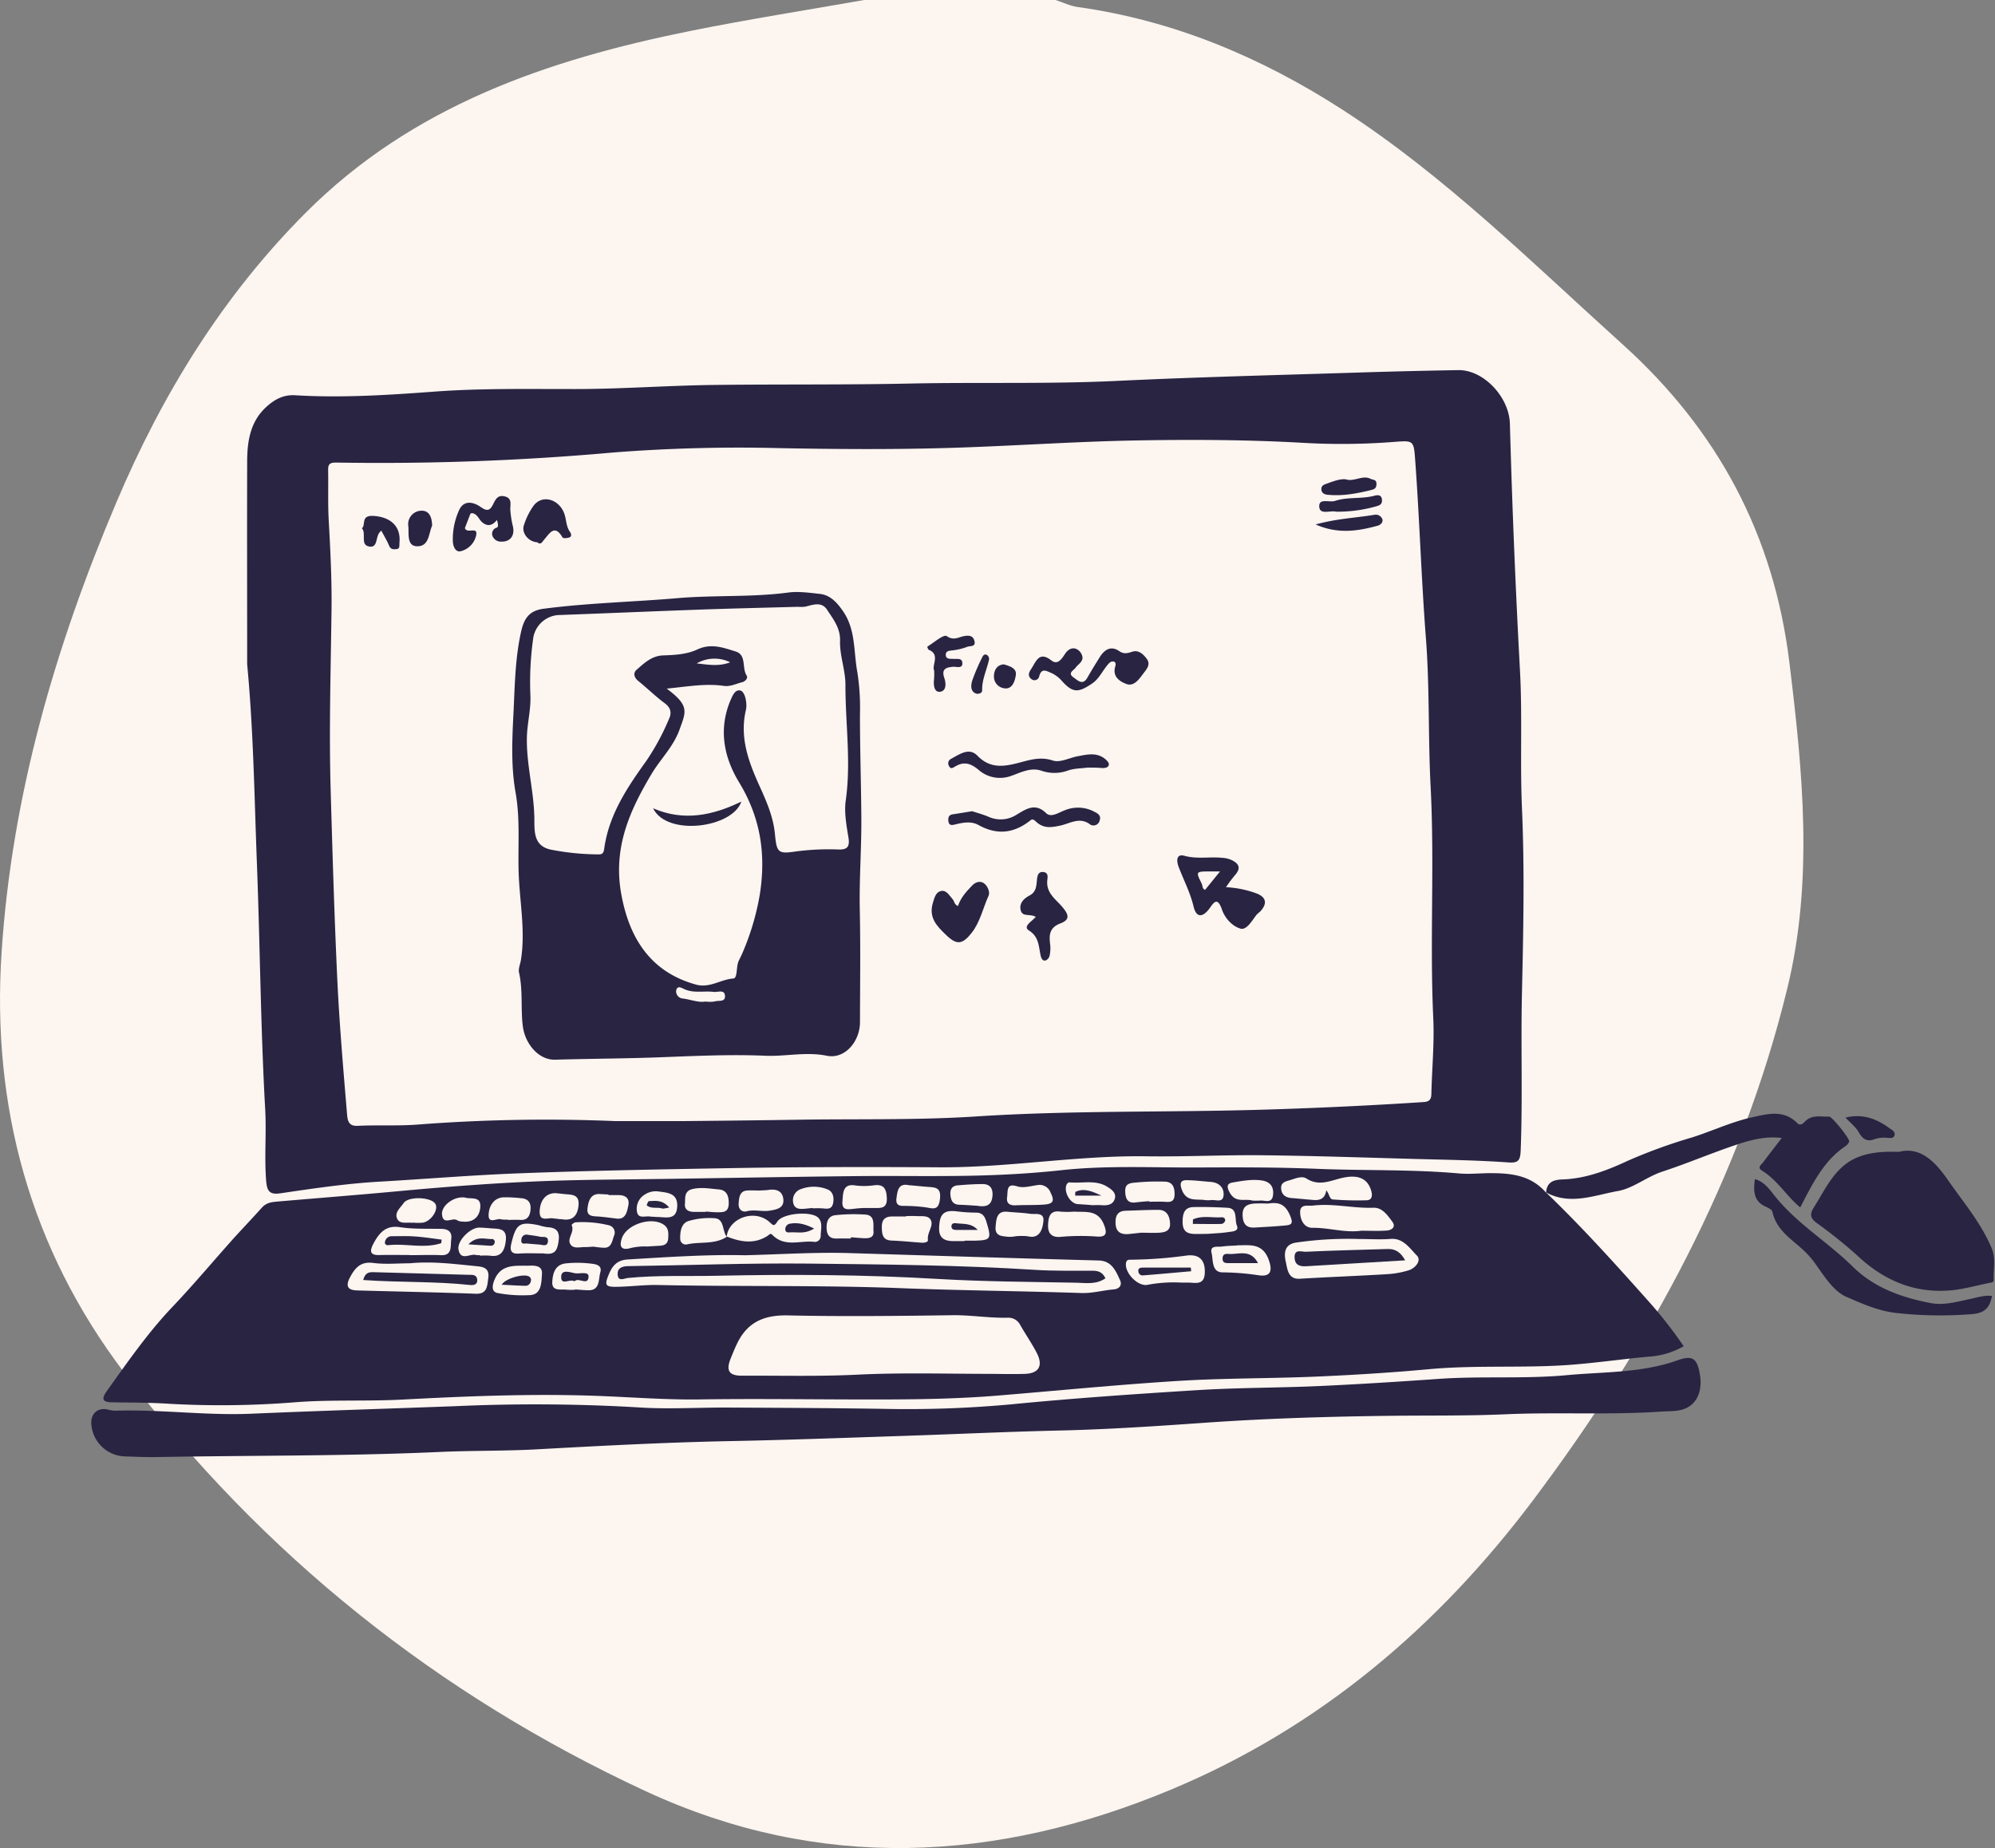 <svg id="Layer_1" data-name="Layer 1" xmlns="http://www.w3.org/2000/svg" viewBox="0 0 632.73 586.18"><rect x="0" y="0" width="632.73" height="586.18" fill="#808080" stroke="none"/><defs><style>.cls-1{fill:#fcf5f0;}.cls-2{fill:#292442;}</style></defs><path class="cls-1" d="M274.05,0h60.74c2.31.76,4.57,1.88,6.94,2.21,30.64,4.29,58.37,16,84.19,32.68,32.63,21.14,60,48.46,88.69,74.33,30.26,27.3,48,60.5,52.92,101,4.22,34.53,7.68,69-.67,103.29-14.62,60-43.64,113-80.37,162-30.33,40.4-67.85,72.38-114.94,92.07-55.52,23.21-111.65,26.16-166.88.51C138.81,537.51,83.2,493.22,39.27,435.21,9.58,396-2.71,351,.5,302.09c3.26-49.77,17-97,36.42-142.77,14.48-34.18,33.59-65.32,60-91.8,33.81-33.9,76.61-48.54,122-57.7C237.2,6.13,255.66,3.25,274.05,0Z"/><path class="cls-2" d="M78.39,210.69c0-21.37-.06-42.75,0-64.12,0-6.4.9-12.6,5.81-17.25,2.74-2.59,5.64-4.17,9.39-3.95,14.67.89,29.32-.05,44-1.14,14.94-1.12,29.91-.81,44.86-.83,14.68,0,29.33-1.12,44-1.3,20.82-.25,41.65,0,62.47-.45,21.75-.45,43.5.21,65.25-.83,25.18-1.21,50.39-1.82,75.59-2.62q16.38-.53,32.77-.8c7.92-.13,16.11,8.46,16.34,17q1.08,39.16,3.2,78.29c.78,14.48,0,29,.62,43.48.87,19.64.45,39.3,0,59-.37,16.5.24,33-.39,49.53-.12,3.29-.63,4.28-4,4-9.85-.7-19.75-.83-29.62-1.1-16.13-.44-32.27-1-48.4-1.17-12.27-.13-24.55.51-36.81.33-21.91-.3-43.63,3.62-65.49,3.49-22.41-.14-44.82-.12-67.22.28-22,.39-44.08.79-66.11,1.63-14.81.56-29.57,1.8-44.36,2.65-10.51.6-21,2.16-31.43,3.7-3.61.53-4.23-1-4.47-4.21-.57-7.43.13-14.87-.28-22.32-1.45-25.8-1.63-51.67-2.61-77.49C80.68,253.2,80.41,231.93,78.39,210.69ZM195.17,355.6c6.94,0,13.88,0,20.81,0q19-.16,38-.45c18.39-.27,36.83.17,55.17-1,30.27-2,60.58-1.27,90.86-2.16q25.78-.75,51.51-2.43c1.67-.11,2.41-.71,2.45-2.54.19-8.18,1-16.39.58-24.54-1.09-24.25.45-48.51-.81-72.76-.82-15.74-.29-31.59-1.5-47.29-1.44-18.57-2-37.18-3.35-55.74-.5-6.93-.35-7-6.41-6.55a213.91,213.91,0,0,1-29.19.32c-17.6-1-35.21-1.07-52.8-.76-20,.35-40,1.82-60,2.39-17.61.51-35.23.39-52.82.06a514,514,0,0,0-53.12,1.37,830.05,830.05,0,0,1-87.92,3.2c-1.55,0-2.6.17-2.56,2.24.1,5.46-.11,10.93.2,16.37.53,9.44,1,18.87.87,28.31-.24,19.09-.82,38.17-.26,57.26.57,19.67,1.15,39.34,2.06,59,.67,14.63,1.94,29.19,3.15,43.77.19,2.25.81,3.57,3.42,3.43,6.39-.32,12.83.09,19.21-.42A529,529,0,0,1,195.17,355.6Z"/><path class="cls-2" d="M490.29,378.18c11.14,10.72,21.58,22.23,31.91,33.84A139.33,139.33,0,0,1,534,427a25.18,25.18,0,0,1-11,3.3c-9.67.89-19.32,2.38-29,2.86-13.59.67-27.21-.12-40.81,1.13-11.81,1.09-23.65,1.82-35.5,2.34-14.67.63-29.37.47-44,1.38-19.07,1.18-38.09,3.07-57.13,4.64-16.1,1.33-32.24,1.27-48.37,1.23-15.43-.05-30.87-.24-46.31,0-11,.15-22.1-.76-33.15-1.15-20.43-.72-40.81.13-61.21,1.2-11,.58-22.11,0-33.17.79a294.46,294.46,0,0,1-40.72.54c-6-.4-12-.36-18-.46-2.77-.05-3.8-.71-1.73-3.61,6.58-9.19,13-18.47,20.76-26.63,6.66-7,12.91-14.48,19.37-21.7,3-3.3,6-6.45,9-9.78,1.34-1.53,3-1.8,4.72-1.94,12.63-1.1,25.28-2.07,37.9-3.25,17.81-1.66,35.63-3,53.49-3.48,10.95-.28,21.9-.33,32.85-.49,19.75-.3,39.5-.66,59.25-.87,12.7-.14,25.4.14,38.1-.16,9-.21,18.1-.72,27.09-1.7,14.25-1.57,28.51-.83,42.76-.88,12.79-.05,25.6-.11,38.38.42,15.06.62,30.15.13,45.19,1.47,3.31.3,6.67-.1,10-.09,6.47,0,12.78.64,17.58,6.18Zm-259.7,14.06c4.31,1.7,8.63,2.48,12.86-.25.57-.37.84-1,1.58-.23,3.88,3.88,8.66,1.69,13,2.12a1.86,1.86,0,0,0,2.26-1.86c0-1.92.73-4.18-.72-5.72-2.14-2.28-11.26-1.53-13,1.14-1.23,1.93-1.48,1-2.72,0-4.8-4-12.73-1-13.38,4.82-1.45-1.85-.7-5.66-3.84-5.86a23.4,23.4,0,0,0-8.24.88c-2.28.69-2.73,3.3-2.65,5.66a1.77,1.77,0,0,0,2.29,1.73C222.27,393.78,226.73,394.82,230.59,392.24Zm82.19,43.53c4.13,0,8.27.14,12.4,0,4.4-.19,5.72-2.69,3.59-6.74-1.57-3-3.49-5.78-5.17-8.71a4.21,4.21,0,0,0-4-2.36c-5.88.15-11.7-.88-17.6-.79-17.34.24-34.68.44-52,.06-7.24-.16-12.78,1.79-16.22,8.91-.73,1.52-1.38,3.09-2,4.66-1.62,3.92-.59,5.57,3.52,5.55,12.11-.05,24.24.27,36.33-.31C285.33,435.35,299.05,435.74,312.78,435.77Zm-76.5-37.62c-11.58-.29-24.39.56-37.2,1.34-3,.18-4.65,1.61-5.83,4.36-1.6,3.73-1.4,4.37,2.32,4.31,4.41-.06,8.82-.67,13.21-.57,25.65.56,51.3,0,76.94,1,19.07.75,38.15.9,57.22,1.54,3.54.12,6.87-.87,10.31-1.15,1.63-.14,2.72-1.22,2-2.88-1.37-3.05-2.7-6.18-6.77-6.29-26.16-.7-52.33-1.53-78.5-2.33C259.15,397.11,248.35,397.84,236.28,398.15ZM431.19,393a113.86,113.86,0,0,0-20.28,1.15c-3.52.61-3.74,3.28-3.11,6.1.55,2.49.75,5.57,4.48,5.35,9.17-.56,18.34-.88,27.51-1.44a28.76,28.76,0,0,0,7.06-1.26c2-.65,4.1-3.06,2.52-4.66-2.22-2.24-4.29-5.55-8.2-5.28C437.86,393.22,434.52,393,431.19,393ZM130,400.7c-3.87,0-7.79.39-11.6-.11s-5.61,1.28-7.3,4.38-.75,4.26,2.23,4.34c12.53.35,25.06.58,37.59,1.05,3.67.13,3.6-2.51,3.94-5,.42-3.11-1.5-3.54-3.69-3.74C144.15,400.93,137.11,400,130,400.7Zm301.69-10.33c2.83,0,5.5.14,8.16-.06,1.37-.1,3-1,1.77-2.75-1.51-2.07-3.23-4.58-6-4.48-6.41.23-12.75-1.45-19.17-.69-1.63.2-4.07-.61-4.1,2.06,0,2.44,1.23,5.07,4,5C421.52,389.39,426.63,391.1,431.71,390.37Zm-11.07-12.83c1,1.08,1,2.83,2.09,2.91a96.22,96.22,0,0,0,10.74.26c1.82-.06,1.88-1.65,1.39-3.21-1.14-3.59-3.93-4.92-8.59-4-3.92.76-7.68,3-11.84.34-1.51-1-3.61,0-5.42.53-1.37.39-2.77.76-2.67,2.56.1,2,1.42,2.93,3.24,3.07,2.39.19,4.77.44,7.15.63C418.72,380.77,420.27,380.12,420.64,377.54Zm-290.8,20.53v.05c3.34,0,6.68-.14,10,0,3.74.2,3-2.88,3.29-5,.36-2.43-1-3.29-3.08-3.34-4.4-.09-8.86.12-13.2-.54-4.49-.68-6.62,1.81-8.5,5.43-1.26,2.45-.69,3.44,1.85,3.42C123.42,398,126.63,398.07,129.84,398.07Zm244.77,8.75c.67,0,1.34,0,2,0,2.27-.05,5.29,1.06,5.51-2.91.24-4.4-1.88-6.25-6.05-5.63a136.89,136.89,0,0,1-17.16,1.28c-.84,0-1.61-.1-1.78,1.09-.43,3.16,3.77,7.39,6.72,6.9A44.62,44.62,0,0,1,374.61,406.82Zm-33.88-22.51a29.08,29.08,0,0,1-4.38,0c-3.2-.48-3.84,1.48-3.93,4.27-.1,3.22,1.79,4,4.15,3.72a71.6,71.6,0,0,1,11.53-.07c2.76.13,3.12-1.06,2.09-3.69C348.24,383.59,344.33,384.55,340.73,384.31ZM361.9,391c1.81,0,3.81.12,5.79,0,1.76-.14,3.61-.5,3.39-3.17-.19-2.43-1.24-4.1-3.73-4.08-3.46,0-6.91.18-10.36.28-2.65.08-3.35,1.77-3.16,4.32s1.84,3.22,3.91,3.09C359.07,391.32,360.39,391.16,361.9,391Zm-56,2.66v-.13c.93,0,1.86,0,2.8,0,5.65-.12,5.83-.43,4.13-6.05-.56-1.85-1.38-2.89-3.37-2.85a52.46,52.46,0,0,1-6.37-.45c-3.78-.36-5.14.93-5.24,5.39-.08,3.55,2.21,4.13,4.86,4.09Zm-18.53-7.95v.14c-1.47,0-2.93,0-4.39,0-2.05,0-3.3.8-3.3,3.23s.24,4.3,3.08,4.41c3.19.12,6.36.45,9.54.68.82.06,2.11-.15,2-.87-.31-2.27,1.73-4.3,1-6.12s-3-1.34-4.73-1.46C289.51,385.66,288.44,385.72,287.38,385.72ZM383,391.37c2.11-.17,4.38-.23,6.61-.58,1.16-.18,3.46-.19,2.67-2.07s.41-5.45-3-5.63-7.16-.31-10.74-.22c-2.58.06-3.43,1.56-3.47,4.51s1.15,3.84,3.43,4C379.92,391.45,381.39,391.37,383,391.37Zm9.4,3.67c-1.59.11-3.2.11-4.77.34-1.39.21-4-.49-3.37,2.05.56,2.21-.09,6.23,3.65,6.15a81.4,81.4,0,0,1,11.47.95c3.56.44,4.3-1.33,3-4.95C400.41,394.18,396.33,395,392.4,395Zm-187.2.33,4-.23c1.45-.08,2.62-.49,2.73-2.38.09-1.59.17-3.14-1.28-4.21-3.78-2.8-11.78-.31-13.38,4.11-1,2.78-.14,3.94,2.45,3.28A18.69,18.69,0,0,1,205.2,395.37Zm196.88-13.61a42.64,42.64,0,0,0-4.38,0c-2.17.21-3.78.93-3.59,3.95.18,2.83,1.45,3.79,3.84,3.65,3.18-.19,6.36-.34,9.54-.64,2.15-.2,2.83-.53,1.55-3.43C407.38,381.54,405.1,381.32,402.08,381.76ZM269.86,392.84v-.4c1.32.1,2.65.24,4,.3,1.53.06,3.35,0,3.18-2.16-.17-2,.65-5.14-2.61-5.33a54.61,54.61,0,0,0-9.57.2c-2.24.27-2.87,2.3-2.67,4.55s1.42,2.91,3.3,2.85C266.93,392.8,268.4,392.84,269.86,392.84Zm52.24-.72a20.47,20.47,0,0,1,3.83,0c3.86,1,4.78-2.39,5-4.87.26-2.86-2.63-2-4.3-2.26-2.36-.35-4.76-.4-7.14-.64-3.38-.33-3.52,2.35-3.73,4.77-.25,3,2,2.94,3.79,3.16A8.84,8.84,0,0,0,322.1,392.12Zm-169.86,6v.17a20,20,0,0,1,3.19,0c3.6.57,4.69-1.74,5-4.92.38-3.79-2.22-3.57-4.48-3.74-1.33-.1-2.66-.24-4-.25-2.8,0-7.07,4.22-6.53,7,.74,3.74,3.71,1.12,5.6,1.7A4.3,4.3,0,0,0,152.24,398.1Zm36.07-2.68c.61.07,1.93.29,3.25.33,2.36.09,2.58-2.08,3.16-3.75a2.38,2.38,0,0,0-1.57-3.37,35.21,35.21,0,0,0-10.68-.94,2.42,2.42,0,0,0-1.19.84c1.07,2.15-1.41,4.13-.47,5.94s3.13,1,4.79,1.07C186.26,395.58,186.93,395.49,188.31,395.42Zm-15.94,2.14c3.43.45,4.38-.52,4.83-4.23.38-3.17-1.22-4-3.71-4.11a19,19,0,0,1-2.71-.64c-6-1.19-7.13-.41-8.63,5.91-.51,2.13,0,3.25,2.3,3.11C167.08,397.44,169.73,397.56,172.37,397.56Zm101.7-14.41h3.39c2.08,0,4,.1,3.79-3.32-.15-3.26-1.32-4.27-4.22-3.87a21.56,21.56,0,0,1-5.95,0c-3.88-.56-3.67,2.63-3.89,5-.3,3.28,2.07,2.55,3.89,2.41C271.87,383.27,272.67,383.23,274.07,383.15Zm-108.2,18.31c-3.69-.06-7.3.15-9.06,4.51-.67,1.64-1.09,3.78,1.09,4.16a43.21,43.21,0,0,0,10.27.64c3.65-.24,3.52-4.12,3.72-6.61.24-2.89-2.38-2.79-4.42-2.71C166.94,401.47,166.4,401.46,165.87,401.46Zm16.48,7.64V409c1.45.08,2.91.24,4.36.25,3.63,0,3.07-3.5,3.68-5.64.66-2.3-1.35-2.63-3-2.81a35.12,35.12,0,0,0-7.94-.07c-3.42.39-4.1,3.15-4.28,5.69-.25,3.32,2.58,2.43,4.41,2.65A21.32,21.32,0,0,0,182.35,409.1Zm41.48-24.72v-.12c1.19.08,2.39.24,3.59.23,1.72,0,3.63.16,3.7-2.66.06-2.43-.58-4.36-3.13-4.58-2.76-.23-5.5-.78-8.32-.13s-2.28,2.94-2.44,4.7c-.18,2,1.35,2.57,3,2.56ZM364.49,381v.17c1.47,0,2.94-.05,4.41,0,1.76.08,3.65.52,3.63-2.46,0-2.34-.78-3.89-3.23-3.92a72.63,72.63,0,0,0-10,.39c-2.3.28-2.55,1.42-2.39,3.39.18,2.17,1.2,3.07,3.18,2.84C361.56,381.22,363,381.1,364.49,381Zm-187.27,5.69a11.2,11.2,0,0,1,1.41.09c3.32.48,4.67-1.67,4.87-4.66.23-3.4-2.36-3.15-4.45-3.37l-2.36-.26c-3.08-.32-5.31,1.74-5.52,5.53s2.63,2.08,4.3,2.44C175.86,386.51,176.25,386.53,177.22,386.65Zm111.24-10.71c-3.61-.91-3.82,1.82-4.13,4-.43,3,1.8,2.44,3.46,2.53a47.53,47.53,0,0,1,6.32.52c2.27.46,3.62.59,4-2.7s-1-3.68-3.27-3.83S290.35,376.09,288.46,375.94Zm-47.22,1.64c-1.45,0-2.91-.1-4.35,0-2.36.2-2.48,2.29-2.62,4.1s1.07,2.87,2.51,2.49c2.53-.67,5,.22,7.48-.23,1.91-.34,4.45-.7,4.19-3.54s-2.44-3.38-4.82-3A21.16,21.16,0,0,1,241.24,377.58Zm78.22,1.77c-.43,2.32.7,3,2.7,2.92,3-.15,6.09,0,9.16-.25s3-1.5,1.88-3.78a3.71,3.71,0,0,0-4.26-2.37c-2.11.29-4.41,1-6.34.38C319.46,375.29,319.59,377.19,319.46,379.35Zm26.67,2.88c.82,0,2-.07,3.21,0,1.69.12,3.46,0,4.15-1.82.78-2-1-3.22-2.26-4-3.78-2.38-8.07-1-12.12-1.43-.26,0-.69.4-.83.72-1,2.31,1.13,6,3.5,6.19C343.1,382,344.43,382.1,346.13,382.23ZM161,386.81v.13c1.33,0,2.67-.08,4,0,2.29.16,3.12-1.27,3.27-3.38.17-2.33-1-3.4-3.11-3.51a43.7,43.7,0,0,0-5.59-.28c-3.05.23-4.51,2.9-4.6,5.5-.11,3.16,2.62,1,4,1.49A7,7,0,0,0,161,386.81Zm32-7.74v-.19l-2.79-.15c-3-.16-3.62,2.45-3.88,4.55-.34,2.72,1.94,2.46,3.68,2.6s3.7.42,5.55.64c2.87.35,3.3-2.12,3.71-4.11.51-2.43-1-3.32-3.06-3.34Zm204.24,1.74a21,21,0,0,0,2.38,0c1.54-.19,3.81,1.15,4.14-1.82.3-2.76-1.12-4.23-3.66-4.58-3.09-.42-6.12.15-9.12.65-1.83.31-2.07,1.31-.89,3.34C392,381.69,394.81,380.08,397.21,380.81ZM310,382.46c3.28.58,4.5-.56,4.76-3s-.77-3.9-3.09-3.89c-2.65,0-5.3.19-7.94.41-1.79.15-2.51,1.29-2.28,3.23s1,2.85,2.79,2.92C306.49,382.2,308.73,382.38,310,382.46Zm-52.25.69v.13a28.1,28.1,0,0,1,3.18,0c1.55.18,3,.34,3.34-1.87.3-1.91-.22-3.6-1.95-4.2a11.53,11.53,0,0,0-8.18-.09,3.73,3.73,0,0,0-2.59,4.27c.38,2.2,2.17,2.15,3.82,2ZM131,387.8v0a15.44,15.44,0,0,0,3.19,0c2.65-.55,4.92-4.11,3.91-5.91-1.27-2.24-8.6-2.54-10.09-.28-1,1.46-2.88,2.9-2.1,4.83s3,1.22,4.69,1.41A2.64,2.64,0,0,0,131,387.8Zm15.56-8c-3.06,0-6.63,2.77-6.37,5.43.36,3.59,3.34.73,4.83,1.84a3.34,3.34,0,0,0,1.54.39c3.17.4,5.48-1.16,5.76-4.45.33-3.85-3.07-2.51-5-3.2A2.32,2.32,0,0,0,146.59,379.82Zm60.07,6.1c1.23.08,1.5.11,1.77.11,2.68,0,6.23,1.23,6.39-3.44.14-4.14-3.07-4.26-6-4.66a6.23,6.23,0,0,0-4.19.93,5.26,5.26,0,0,0-2.6,5.37c.31,2.42,2.47,1.49,4,1.63C206.56,385.91,207.09,386,206.66,385.92Zm175.77-5.23a9.37,9.37,0,0,0,1.59,0c1.5-.29,4,1.12,4.09-1.77.09-2.33-1.59-3.78-3.92-4-2.63-.19-5.26-.55-7.89-.56-1.6,0-2.22.76-1.52,2.8C376.25,381.49,379.65,380.15,382.43,380.69Z"/><path class="cls-2" d="M527.15,447.72c-16.54,1.15-33.11.14-49.66.87-12,.53-24,.34-36,.48-19.72.23-39.41.81-59.11,2.19-15.53,1.09-31.1,2.14-46.68,2.49-16.63.38-33.24,1.18-49.86,1.72-18.13.6-36.26,1.27-54.4,1.63-20.43.4-40.82,1.49-61.22,2.61-10.26.56-20.55.36-30.81.83-29.84,1.36-59.7,1.06-89.55,1.62-3.46.07-6.93-.11-10.4-.22A11,11,0,0,1,29,452.12c-.47-3.52,1.82-5.77,5.12-5.05a10.29,10.29,0,0,0,2.37.39C50.8,447,65,449,79.3,448.43c21.73-.93,43.48-1.61,65.21-2.41a558.76,558.76,0,0,1,57.88.38c9.58.65,19.23,0,28.85.06,16.11.08,32.22.15,48.34.4a360.26,360.26,0,0,0,41-1.41c19.67-1.93,39.37-3.28,59.08-4.51,12.94-.81,25.91-.72,38.86-1.31,12.68-.57,25.34-1.4,38-2.28,13.45-.93,27,.08,40.35-1.16,11.74-1.1,23.74-.65,35.18-4.72,4.71-1.67,6.23-.72,7.1,4.59s-1,10.57-7.24,11.38C530.36,447.64,528.75,447.63,527.15,447.72Z"/><path class="cls-2" d="M602.25,365.36c6.9-1.8,11.59,3.25,15.6,9,4.85,7,10.4,13.43,13.81,21.51,1.43,3.39.48,6.73.66,10.09,0,.95-1,.85-1.55,1-4.28.87-8.54,2.11-12.85,2.39-11.1.74-20.66-3.32-29-11.24a152.52,152.52,0,0,0-12.76-10.21c-1.77-1.36-2.37-2.48-1-4.73,4-6.34,7-13.51,14.44-16.27C593.43,365.46,597.39,365.21,602.25,365.36Z"/><path class="cls-2" d="M490.36,378.28c.23-3.64,2.77-4.09,5.3-4.18,7.28-.28,13.93-2.81,20.55-5.89a168.29,168.29,0,0,1,20.46-7.44c6.32-2,12.42-4.91,18.91-6.35,5-1.1,10.06-2.57,14.46,1.83,1,1.05,2-.08,2.43-.53,2.29-2.3,5-1.41,7.63-1.56.93-.05,6.67,7.11,6.38,7.94a3.26,3.26,0,0,1-1.28,1.52c-6.84,4.6-10.42,12-14.24,19.36-4.31-3.56-7.29-8.7-12.08-11.64-1.71-1.06-.3-1.86.29-2.64,1.87-2.49,3.78-4.95,5.94-7.75-5.14-.61-9.71.59-14.11,2.05-8,2.66-15.8,6-23.8,8.63-4.89,1.61-9.19,5.27-14,6.13-7.5,1.33-15.25,4.66-22.93.42Z"/><path class="cls-2" d="M556.58,374c3.12.85,4.85,3.56,6.52,5.61,7.09,8.73,16.54,14.31,24.35,22,7,6.92,15.53,9.85,24.64,11.67,4.4.88,8.41-.37,12.57-1.22,2.34-.48,4.67-1.29,7.11-1-.7,3.68-2.23,5.4-6.21,5.75a125.29,125.29,0,0,1-23.87-.32c-5.75-.58-11.05-2.95-16.12-5.16-4-1.73-7-6.51-9.82-10.49a28.53,28.53,0,0,0-4.28-4.76c-3.73-3.37-8.07-6.05-9.35-11.72-.16-.71-1.36-1.28-2.18-1.65C556.17,381,556.06,377.78,556.58,374Z"/><path class="cls-2" d="M585.31,354.48c5.64-1.36,10.05.48,14.13,3.5.63.46,1.85,1,1.36,2.27-.36.9-1.27.7-2.1.67a9.8,9.8,0,0,0-3.91.33c-2.49,1-3.93.26-5.29-2.13C588.53,357.4,586.86,356.15,585.31,354.48Z"/><path class="cls-2" d="M272.74,226.61c0,10.86.36,21.73.44,32.58.08,9.82-.7,19.6-.49,29.42.25,11.85.08,23.71.06,35.57,0,6.24-4.85,11.84-10.51,10.69-6.57-1.34-13,.26-19.45,0-10.39-.45-20.87,0-31.28.4-11.8.5-23.59.5-35.37.85-5.39.17-9.63-5.12-10.33-10.65s.08-11.36-1.19-16.95c-.29-1.24.4-2.74.61-4.12,1.5-9.55-.55-19-.76-28.49-.18-8.18.49-16.45-.95-24.53s-1.11-16.37-.7-24.56c.46-8.81.49-17.68,2.42-26.32.87-3.92,2.29-6.78,7.11-7.41,14.16-1.85,28.4-2.15,42.58-3.37,11.71-1,23.48-.23,35.19-1.79,3.07-.41,6.58.09,9.87.44s5.43,2.65,7.43,5.56c4,5.84,3.29,12.74,4.48,19.2A72.52,72.52,0,0,1,272.74,226.61Zm-61.29-8.19c7.33,5.45,6.12,7.28,4.07,13-2,5.52-6.09,9.38-8.9,14.11-6.7,11.26-12.17,23-9.66,37.6,2.64,15.34,10.11,25.43,23.82,29.18,4.33,1.18,7.79-1.66,11.79-1.94,1.42-.1.84-3.79,1.74-5.65.42-.88.87-1.75,1.25-2.65A80.72,80.72,0,0,0,241,283.59c2-12.86.14-24.38-6.61-35.48-4.77-7.86-6.66-16.85-2.6-26.23.7-1.64,1.48-3.11,2.9-2.88,1.12.18,1.76,2,1.92,3.44a7.71,7.71,0,0,1,0,2.58c-2.07,8.58.64,16.16,4,23.67,2.3,5.1,4.63,10.1,5.18,16s1.12,6.2,6.77,5.36a80.79,80.79,0,0,1,13.54-.6c2.45.05,3.49-.75,3-3.75-.63-3.87-1.4-8-.87-11.77,1.75-12.28-.12-24.47-.09-36.69,0-4.83-1.86-9.26-1.71-14,.12-4.05-2.19-6.89-4.1-9.82-1.75-2.68-4.43-1.61-6.88-1a11.17,11.17,0,0,1-2.39.05c-10.37.29-20.73.52-31.09.89-15,.53-30,1.19-44.94,1.73a8.65,8.65,0,0,0-7.89,7.16,99.31,99.31,0,0,0-.91,18.56c.14,4.38-1,8.62-1.12,12.84-.24,8.85,2.34,17.52,2.37,26.44,0,4.24,0,8.56,5.74,9.5A80,80,0,0,0,190,271c1.51,0,1.52-1.12,1.7-2.32,1.63-10.69,7.46-19.2,13.33-27.4a75.9,75.9,0,0,0,7.26-13.51c.79-1.78.34-3.38-1.44-4.7-2.93-2.16-5.56-4.77-8.41-7.07-1.39-1.11-1.67-2.57-.53-3.56,2.46-2.16,4.84-4.45,8.48-4.56s7.51-.34,10.74-1.86c4.42-2.08,8.23-.59,12.18.62,3.52,1.08,1.95,5.21,3.47,7.6.65,1-.69,2-1.37,2.14-1.91.46-3.74,1.46-5.79,1.18C223.75,216.7,218,217.79,211.45,218.42Zm12.33,99.25a10,10,0,0,0,2.8,0c1.23-.45,3.57.34,3.35-1.9-.19-2-2.23-1-3.54-1.15-3.09-.38-6.27.48-9.26-.84-1-.44-2.18-1.27-2.65.23a2.28,2.28,0,0,0,2,2.7C219,317,221.55,318.1,223.78,317.67Zm7.8-107.6a11.3,11.3,0,0,0-10.61.35C224.5,210.82,228,211.47,231.58,210.07Z"/><path class="cls-2" d="M388.83,281.41a32.21,32.21,0,0,1,9.75,2c3.08,1.19,3.4,3.28,1.08,5.73a13.52,13.52,0,0,0-1.19,1.07c-1.42,1.89-3.12,4.86-5,4.34-2.55-.68-5-3.29-5.93-6.09-1.48-4.27-2.7-2-4-.23-2.18,2.9-4.18,2.83-5-.74-1.07-4.42-3.12-8.32-4.7-12.46-.89-2.32-.56-4.24,1.77-3.59,4,1.11,7.94.26,11.88.64a8.52,8.52,0,0,1,3.05.68c2.56,1.23,3.11,2.68,1,5A44.45,44.45,0,0,0,388.83,281.41Zm-1.89-5h-3.1c-4.61,0-4.62,0-2.73,3.83.34.7.18,1.76,1.1,2Z"/><path class="cls-2" d="M343.34,208.73c-.21,1.46-1.44,2-2.16,3s-2.73,1.74-.63,3.2c1.33.92,2.86,2.58,4.33,0,1.28-2.25,2.64-4.46,4-6.62,1.54-2.41,3.59-3.51,6.1-1.78,1.45,1,2.61.69,4.09.2,2-.67,3.55.74,4.7,2.34s0,3.08-.88,4.2c-1.47,1.92-3.13,4.63-5.67,3.67-1.89-.72-4.58-2.21-3.47-5.69.19-.59.06-1.29-.51-1.41-.75-.15-1.27.2-1.92,1-1.7,2-2.73,4.49-5,6-4.45,3-6.16,3-9.82-1.17a9.72,9.72,0,0,0-3.57-2.42c-1.51-.7-2.68-1.07-3.32,1.2a1.53,1.53,0,0,1-2.59.86c-.95-.77-.89-1.74-.09-2.93,1.66-2.47,2.56-6,6.52-2.9,2.06,1.59,3.28-.51,4.42-2.2.8-1.19,2.07-2,3.41-1.47A3.4,3.4,0,0,1,343.34,208.73Z"/><path class="cls-2" d="M303.83,287.37c.92-2.74,2.7-4.63,4.52-6.52,1.12-1.16,2.53-1.48,3.66-.73s2.09,2.76,1.52,4c-1.78,3.93-2.66,8.35-5.38,11.79-2.89,3.66-4.69,3.95-8.09.65-2.76-2.68-5.68-5.4-4.16-10.29.5-1.58.88-3.2,2.41-3.62,1.87-.51,2.75,1.41,3.84,2.58C302.68,285.83,302.62,286.92,303.83,287.37Z"/><path class="cls-2" d="M308.34,257.31c1.47.49,3.39,1,5.2,1.77a9.32,9.32,0,0,0,9-.75c2.86-1.67,5.77-3.81,9.25-.41,1.59,1.55,4-.22,6-.94a10.94,10.94,0,0,1,9.25.47c1.23.62,2.23,1.23,1.73,2.78a2,2,0,0,1-3,1.3c-3.28-2.54-6.41-.34-9.4.31s-5.34,1-7.72-1.16c-.47-.43-1.09-1.08-1.76-.54-5.23,4.2-10.66,4.83-16.55,1.54-2.31-1.28-4.94-.79-7.42-.17-1,.25-1.93.38-2.12-1-.14-1,0-2,1.31-2.21C304.08,258,306,257.68,308.34,257.31Z"/><path class="cls-2" d="M344.85,243.48c-1.87.26-4.15.21-6.19.94a12.62,12.62,0,0,1-8.49,0c-3.39-1.08-6.54.68-9.53,1.7a10.26,10.26,0,0,1-10.35-2c-2.56-2.1-4.66-2.61-7.35-1-.69.4-1.47,1-2-.24a1.56,1.56,0,0,1,.67-2.17c2.71-1.44,5.75-3.76,8.4-1,4.11,4.22,8.51,3.43,13.16,2.22,3.54-.92,6.84-2,10.75-.7,2.28.77,5.26-.88,7.94-1.37s5.52-1.23,8.11.48c.74.49,1.76,1.44,1.72,2.1-.07,1.09-1.28,1.19-2.26,1.17C348,243.45,346.6,243.48,344.85,243.48Z"/><path class="cls-2" d="M328.5,290.82c-2-1.14-4.42.25-4.84-2.43-.35-2.19,1.38-3.54,2.78-4.3,1.95-1,2.21-2.54,2.39-4.49.13-1.31.17-3.2,2.06-3s1.27,1.94,1.23,3.08c-.12,3.58,2.59,5.51,4.37,7.5,2.46,2.76,3.13,4.46-.19,5.72-3.68,1.39-3.59,4-3.2,6.93a11.07,11.07,0,0,1-.22,3.33,2.19,2.19,0,0,1-1.24,1.48c-1,.28-1.42-.77-1.59-1.54-.66-3-.52-6-3.77-8C324.35,293.81,327.28,292.27,328.5,290.82Z"/><path class="cls-2" d="M157.61,164.92c-1.43,1.84-3,2.13-4.63.78-1.12-.91-1.55-2.7-3.21-2.93-.18,0-.51.06-.57.19-.62,1.55-1.21,3.12-1.76,4.55.71,2,4.29-.79,3.55,2.42a6.66,6.66,0,0,1-4.91,4.92c-1.64.35-2.41-1.58-2.46-3.21a22.24,22.24,0,0,1,2-9.85c1.54-3.36,4.66-2.52,6.9-.94,2,1.41,2.89,1.1,3.88-.91.75-1.51,1.43-3,3.59-2.51,2.64.59,1.75,2.72,1.87,4.36a29.69,29.69,0,0,0,.77,5c.79,3.1-.86,5.1-3.56,5a2.83,2.83,0,0,1-2.89-1.84,2,2,0,0,1,1.34-2.58C158.13,167.16,158,166.24,157.61,164.92Z"/><path class="cls-2" d="M170.4,172c-2.76-.14-5.09-2.92-4.24-5.4a22,22,0,0,1,3.13-6.28c2.75-3.52,7.87-2,9.6,2.38.78,2,.59,4.22,1.88,6,.31.43.72,1.44-.18,1.76-.68.25-2,.37-2.19,0-2.48-4.28-4.06-1.33-5.82.71C172,171.8,171.55,173,170.4,172Z"/><path class="cls-2" d="M296.28,212.68c-.84-1.64,2-5.1-1.73-6.58-.24-.1-.47-1-.44-1,2.1-1.25,5.15-4,6.16-3.33,2.22,1.52,3.69.33,5.46,0,1.38-.24,2.77-.3,3.28,1.38.66,2.14-1.45,1.67-2.21,2a19.14,19.14,0,0,1-5.23,1.19c-.9.13-1.62.31-1.61,1.4s.88,1.24,1.71,1.23a2.64,2.64,0,0,1,.4,0c1.21.18,3.17-.49,3.15,1.45,0,1.73-1.89,1-3,1.07-2,.21-3.73.58-2.74,3.5.66,1.95.63,4.3-1.48,4.44-1.74.11-2-2.23-1.75-4.08A25.66,25.66,0,0,0,296.28,212.68Z"/><path class="cls-2" d="M120.91,168.28c-.37.43-.45.53-.54.62-1.28,1.39-.46,5-3.35,4.44s-.72-4.15-2.24-5.78c1.33-1-.48-4.13,3.55-3.93,5,.25,8.94,2.9,8.36,8.54-.08.74.25,1.94-.94,2-.86.06-1.81.22-2.33-1.07C122.8,171.57,121.91,170.16,120.91,168.28Z"/><path class="cls-2" d="M426.69,152c2.82,1,5.36-1.48,8.05-.11.8.41,1.83.12,1.82,1.61,0,1.23-.48,1.64-1.6,1.91-4.58,1.14-9.17,2-13.88,1.53-.78-.08-1.88-.35-2-1.64s.88-1.6,1.72-1.9C422.75,152.71,424.73,151.89,426.69,152Z"/><path class="cls-2" d="M423.81,162.3c-2-.48-5.27,1.14-5.4-1.63s3.21-1.21,5-1.79c4.08-1.34,8.39-.54,12.49-1.64.91-.25,2.31-.43,2.41,1.33.07,1.39-.71,1.73-1.95,2.06A44.61,44.61,0,0,1,423.81,162.3Z"/><path class="cls-2" d="M417.26,166.35c6.68-1.85,12.75-2.09,18.71-3.07a2.23,2.23,0,0,1,2.49,1.5c.2.85-.55,1.75-1.64,2C430.54,168.48,424.29,169.45,417.26,166.35Z"/><path class="cls-2" d="M137.05,166.77c-1,2-.88,6-4,6.45-4.37.59-3.23-4.15-3.57-6.51a4.26,4.26,0,0,1,4.15-4.72C136,161.93,137,163.76,137.05,166.77Z"/><path class="cls-2" d="M318.39,210.73c1.78.55,4.11,1.16,3.79,3.38-.24,1.67-1,4.56-3.56,4.22a3.75,3.75,0,0,1-3.38-4C315.33,212.4,316.29,210.87,318.39,210.73Z"/><path class="cls-2" d="M309.8,220.06c-2.09-.58-1.9-2.64-1.47-4.11a61.69,61.69,0,0,1,3.09-7.27c.3-.66.68-1.3,1.49-1a1.5,1.5,0,0,1,.7,1.82c-.72,3.16-2.21,6.11-2.11,9.51C311.51,219.73,310.69,220.12,309.8,220.06Z"/><path class="cls-2" d="M350.6,405.46c-3,2.07-6.17,1.46-9.18,1.4-14.67-.28-29.36-.34-44-1.2-23.47-1.39-46.93-1.5-70.43-1-9.3.19-18.61-.22-27.9.7-1.05.11-3.05,1.28-3.19-1.08-.13-2.11,1.39-2.65,3.28-2.68,18.95-.26,37.9-1,56.85-.81,24.14.27,48.3.47,72.42,2,5.86.37,11.74.24,17.61.26C347.87,403.05,349.54,403.16,350.6,405.46Z"/><path class="cls-2" d="M445.66,399.76c-10.75.64-21,1.24-31.27,1.87-1.92.12-3.67-.19-3.8-2.65-.17-3,2.29-1.88,3.51-1.94,8.67-.42,17.35-.59,26-.87C442.47,396.09,444.18,397.09,445.66,399.76Z"/><path class="cls-2" d="M115.19,406c.66-2.5,2-2.51,3.39-2.48q15,.39,30,.83c1.13,0,2.66-.16,2.78,1.6.1,1.58-1.23,1.75-2.31,1.63C137.9,406.38,126.68,406.82,115.19,406Z"/><path class="cls-2" d="M258.2,389.67c-2.82,1.79-5.11,1.12-7.3,1.21-.72,0-1.81.3-1.84-1a1.77,1.77,0,0,1,1.52-1.75C253,387.72,255.23,388.19,258.2,389.67Z"/><path class="cls-2" d="M139.93,394.32c-5.54,1.8-11.24,0-16.83.64-.53.05-1.17-.31-1-1a2.11,2.11,0,0,1,2-1.85c2.51,0,5-.1,7.54.08,2.82.2,5.62.64,8.43,1Z"/><path class="cls-2" d="M377.78,403.22c-5.14.45-10.27.93-15.41,1.33a1.36,1.36,0,0,1-1.33-1.34c-.12-1,.71-1.13,1.31-1.14,5.11,0,10.22,0,15.33,0Z"/><path class="cls-2" d="M310.1,390.11c-2.34,0-4.68,0-7,0-.71,0-1.37-.28-1.34-1.19s.78-1,1.45-.92C305.53,388.3,308,387.85,310.1,390.11Z"/><path class="cls-2" d="M378.35,386.79c2.87-1.31,5.93-.5,8.9-.68.68-.05,1.43.18,1.31,1.1a1.51,1.51,0,0,1-1.1,1c-3,.08-6.08,0-9.13,0C378.34,387.74,378.35,387.26,378.35,386.79Z"/><path class="cls-2" d="M399,400.65h-9.26c-1,0-2,0-2-1.43s.89-1.59,1.91-1.49C392.8,398,396.53,396,399,400.65Z"/><path class="cls-2" d="M148.56,394.69c2.77-2.81,5.21-1.6,7.45-1.69a.88.88,0,0,1,.87,1.13c-.15.86-.77,1.06-1.5,1Z"/><path class="cls-2" d="M171.13,394.76c-1.31-.11-2.62-.18-3.92-.33-.79-.09-2.09.49-1.85-1.25a1.61,1.61,0,0,1,2-1.53c1.3.19,2.61.33,3.9.62,1,.22,2.79-.39,2.5,1.66C173.52,395.46,172.11,394.86,171.13,394.76Z"/><path class="cls-2" d="M159.13,407.5c1.19-2.09,7.21-3.66,8.75-2.55a1.23,1.23,0,0,1,.46,1.46,1.7,1.7,0,0,1-1.73,1.43C164.25,407.79,161.89,407.63,159.13,407.5Z"/><path class="cls-2" d="M182.21,406.41c-1.53-.92-4.23,1.49-4.23-1.37,0-2.53,2.7-1.52,4.27-1.2s4.55-.76,4.42,1.16C186.47,408,183.52,405,182.21,406.41Z"/><path class="cls-2" d="M341.05,378.06c2.86-1.39,5.56-.06,8.26,1.17H341Z"/><path class="cls-2" d="M212.25,383c-1.22.2-1.78.46-2.21.32-1.62-.54-3.45.24-4.92-1-.07,0,.4-1.31.66-1.33C207.81,380.9,210,380.44,212.25,383Z"/><path class="cls-2" d="M207.12,256.37c9.6,4.19,18.87,2.35,28-2.13C232.41,262.57,211.54,265.43,207.12,256.37Z"/></svg>